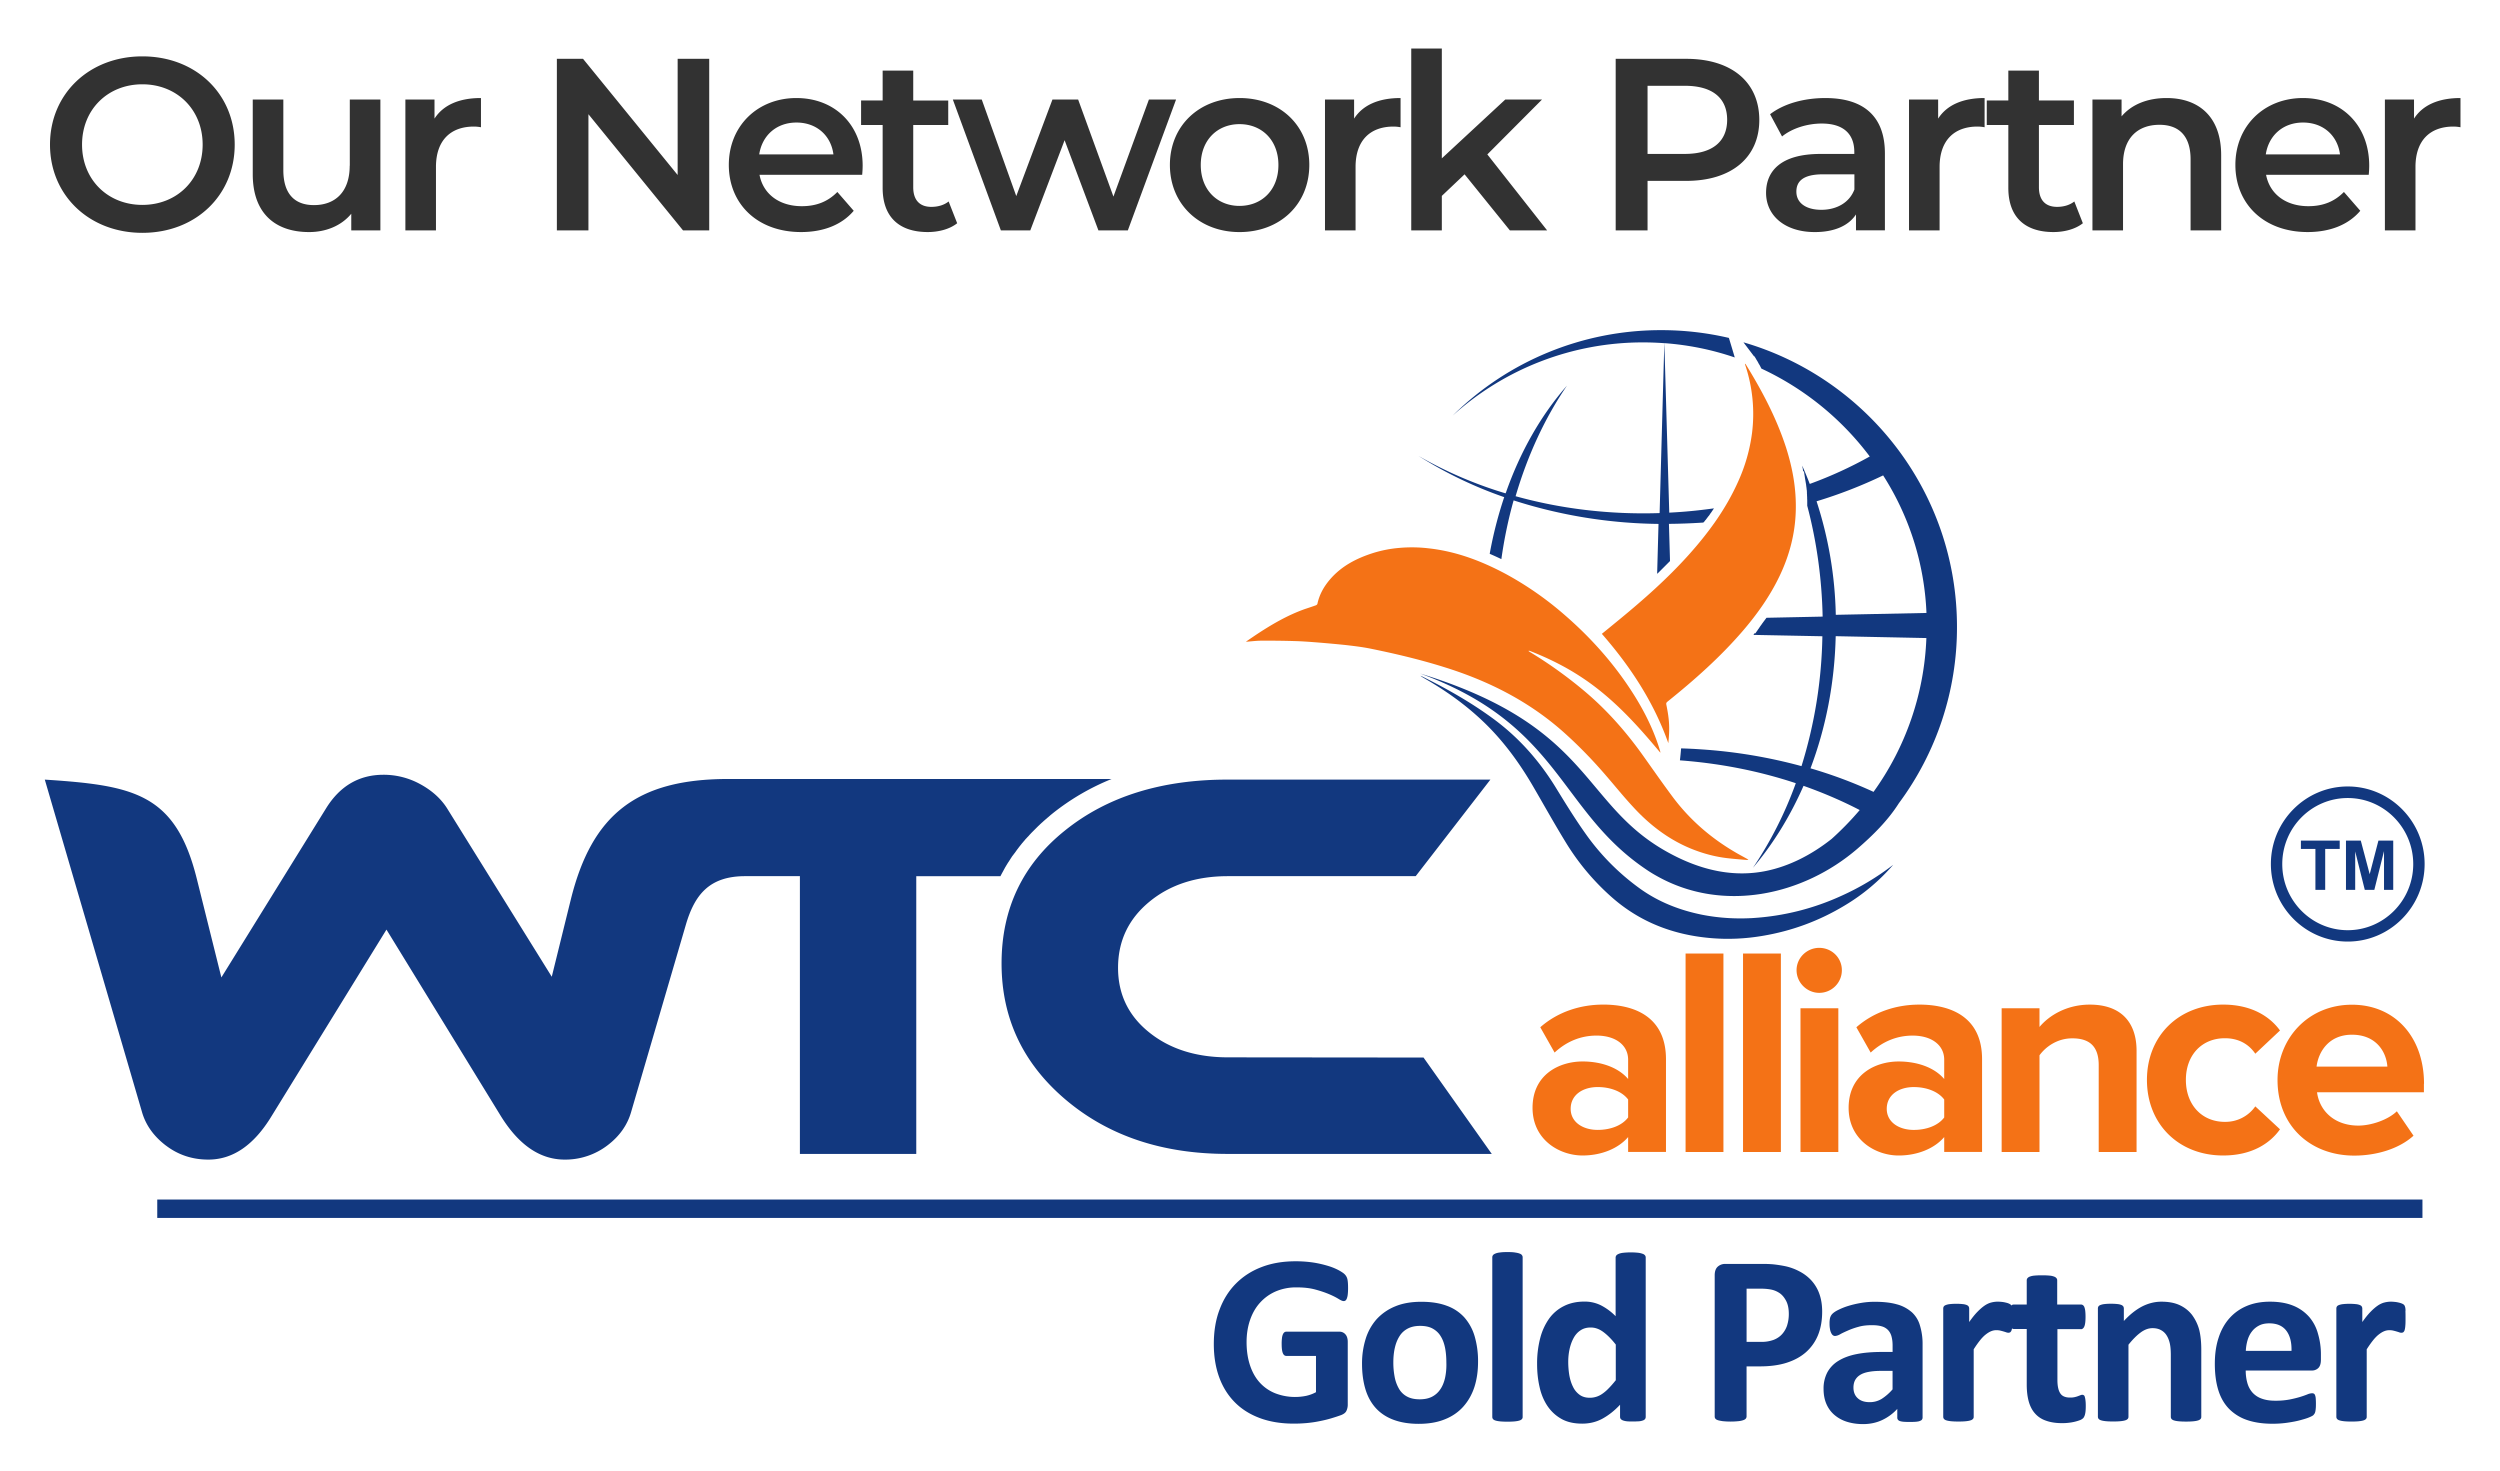 <svg baseProfile="basic" xmlns="http://www.w3.org/2000/svg" viewBox="0 0 150 88.235" xml:space="preserve" width="150" height="88.235"><path d="M8.541 3.382C5.353 3.382 3 5.629 3 8.676c0 3.041 2.353 5.294 5.541 5.294s5.541-2.235 5.541-5.294-2.347-5.294-5.541-5.294zm0 8.912c-2.071 0-3.618-1.512-3.618-3.618 0-2.1 1.541-3.618 3.618-3.618 2.071 0 3.618 1.512 3.618 3.618s-1.541 3.618-3.618 3.618zm12.441-2.353c0 1.571-.865 2.365-2.147 2.365-1.159 0-1.835-.676-1.835-2.1V5.971h-1.835v4.482c0 2.365 1.365 3.471 3.382 3.471 1.012 0 1.941-.382 2.529-1.1v1h1.747V5.971h-1.835v3.971zm5.088-2.824V5.97h-1.747v7.854h1.835v-3.806c0-1.6.882-2.424 2.276-2.424.129 0 .265.012.424.041V5.882c-1.3 0-2.259.412-2.788 1.235zm14.588 3.382-5.676-6.97h-1.57v10.294h1.894v-6.97l5.676 6.971h1.571V3.529h-1.894V10.5zm7.13-4.617c-2.335 0-4.059 1.676-4.059 4.012s1.706 4.029 4.335 4.029c1.353 0 2.453-.441 3.159-1.276l-.982-1.129c-.559.571-1.247.853-2.129.853-1.365 0-2.324-.735-2.541-1.882h6.159a5.95 5.95 0 0 0 .029-.541c0-2.459-1.676-4.065-3.971-4.065zm-2.235 3.382c.176-1.147 1.041-1.912 2.235-1.912 1.206 0 2.071.776 2.218 1.912h-4.453zm10.329 3.148c-.706 0-1.088-.412-1.088-1.176V7.501h2.1V6.03h-2.1V4.235h-1.835v1.794h-1.294V7.5h1.294v3.776c0 1.735.982 2.647 2.706 2.647.659 0 1.324-.176 1.765-.529l-.512-1.306c-.282.224-.653.324-1.035.324zm13.053-6.441-2.129 5.824-2.118-5.824h-1.541l-2.171 5.794-2.071-5.794H57.17l2.882 7.853h1.765l2.059-5.412 2.029 5.412h1.765l2.894-7.853h-1.629zm5.435-.088c-2.412 0-4.176 1.659-4.176 4.012s1.765 4.029 4.176 4.029c2.441 0 4.188-1.676 4.188-4.029s-1.752-4.013-4.187-4.013zm0 6.471c-1.324 0-2.324-.953-2.324-2.453s1-2.453 2.324-2.453c1.335 0 2.335.953 2.335 2.453s-.999 2.452-2.334 2.452zm6.876-5.235V5.972h-1.747v7.852h1.835v-3.806c0-1.6.882-2.424 2.276-2.424.129 0 .265.012.424.041V5.882c-1.3 0-2.259.412-2.788 1.235zm11.276-1.147h-2.206L86.51 9.501V2.912h-1.835v10.912h1.835v-2.071l1.365-1.294 2.718 3.365h2.235L89.24 9.265l3.282-3.294zm8.654-2.443h-4.235v10.294h1.912v-2.971h2.323c2.706 0 4.382-1.394 4.382-3.659-.005-2.281-1.682-3.664-4.382-3.664zm-.088 5.706h-2.235V5.147h2.235c1.676 0 2.541.747 2.541 2.041s-.871 2.047-2.541 2.047zm8.441-3.353c-1.265 0-2.482.324-3.324.971l.718 1.335c.588-.482 1.5-.776 2.382-.776 1.306 0 1.953.629 1.953 1.706v.118h-2.029c-2.382 0-3.265 1.029-3.265 2.335 0 1.365 1.129 2.353 2.924 2.353 1.176 0 2.029-.382 2.471-1.059v.953h1.735v-4.6c.006-2.259-1.3-3.335-3.565-3.335zm1.735 5.488c-.306.806-1.088 1.218-1.982 1.218-.941 0-1.5-.424-1.5-1.088 0-.571.335-1.041 1.588-1.041h1.894v.912zm5.024-4.253V5.97h-1.747v7.854h1.835v-3.806c0-1.6.882-2.424 2.276-2.424.129 0 .265.012.424.041V5.882c-1.3 0-2.259.412-2.788 1.235zm7.135 5.294c-.706 0-1.088-.412-1.088-1.176V7.5h2.1V6.029h-2.1V4.235H120.5v1.794h-1.294V7.5h1.294v3.776c0 1.735.982 2.647 2.706 2.647.659 0 1.324-.176 1.765-.529l-.512-1.306c-.282.224-.653.324-1.035.324zM130 5.882c-1.147 0-2.1.382-2.706 1.1V5.97h-1.747v7.854h1.835V9.853c0-1.571.882-2.365 2.188-2.365 1.176 0 1.865.676 1.865 2.071v4.265h1.835v-4.5c.006-2.365-1.388-3.441-3.271-3.441zm8.182 0c-2.335 0-4.059 1.676-4.059 4.012s1.706 4.029 4.335 4.029c1.353 0 2.453-.441 3.159-1.276l-.982-1.129c-.559.571-1.247.853-2.129.853-1.365 0-2.324-.735-2.541-1.882h6.159a5.95 5.95 0 0 0 .029-.541c0-2.459-1.676-4.065-3.971-4.065zm-2.235 3.382c.176-1.147 1.041-1.912 2.235-1.912 1.206 0 2.071.776 2.218 1.912h-4.453zm8.894-2.147V5.97h-1.747v7.854h1.835v-3.806c0-1.6.882-2.424 2.276-2.424.129 0 .265.012.424.041V5.882c-1.3 0-2.259.412-2.788 1.235z" style="fill:#323232"/><path d="M80.688 76.465c-.065-.071-.182-.147-.347-.241a3.45 3.45 0 0 0-.624-.259 6.54 6.54 0 0 0-.876-.206 7.132 7.132 0 0 0-1.112-.082c-.741 0-1.418.112-2.018.341-.606.229-1.118.559-1.547.988s-.759.953-.988 1.565c-.235.612-.347 1.306-.347 2.076 0 .747.112 1.418.329 2.006s.535 1.088.947 1.5c.412.412.918.724 1.512.941.594.218 1.271.324 2.018.324.259 0 .512-.012.771-.035.253-.024.506-.059.759-.112.247-.047.494-.106.724-.176.235-.071.429-.135.588-.194.159-.065.265-.147.312-.259a.87.87 0 0 0 .076-.382v-3.747a.912.912 0 0 0-.035-.259.516.516 0 0 0-.106-.194.46.46 0 0 0-.365-.159h-3.182c-.041 0-.082.012-.118.041s-.065.071-.088.124a.819.819 0 0 0-.053.224 2.73 2.73 0 0 0-.018.341c0 .265.024.447.071.559.047.112.118.165.206.165h1.782v2.176c-.182.1-.376.171-.582.218a3.303 3.303 0 0 1-1.835-.141 2.499 2.499 0 0 1-.929-.624c-.259-.276-.459-.618-.6-1.029s-.218-.882-.218-1.424c0-.488.071-.935.212-1.341.141-.406.341-.753.606-1.041.265-.288.576-.512.947-.671a3.1 3.1 0 0 1 1.235-.235c.429 0 .8.041 1.124.129.324.088.6.182.835.282.235.1.418.194.559.282.141.088.241.129.306.129a.187.187 0 0 0 .112-.035.292.292 0 0 0 .082-.129.98.98 0 0 0 .053-.241c.012-.1.018-.224.018-.365 0-.241-.012-.424-.041-.547s-.088-.212-.153-.282zm7.165 2.571a2.614 2.614 0 0 0-1.059-.694c-.429-.159-.929-.235-1.512-.235-.594 0-1.118.088-1.559.271a3.106 3.106 0 0 0-1.112.759 3.212 3.212 0 0 0-.665 1.176 4.955 4.955 0 0 0-.224 1.518c0 .571.071 1.082.206 1.529.135.447.347.824.624 1.129.282.306.635.541 1.065.7.429.159.929.241 1.506.241.594 0 1.118-.088 1.565-.271.447-.176.818-.435 1.112-.765s.518-.724.665-1.176c.147-.459.218-.959.218-1.512a5.31 5.31 0 0 0-.206-1.535 2.975 2.975 0 0 0-.624-1.135zM86.7 82.689c-.065.271-.159.5-.294.688-.129.188-.3.335-.5.435-.206.1-.441.147-.724.147-.3 0-.553-.053-.759-.165a1.218 1.218 0 0 1-.482-.465 2.236 2.236 0 0 1-.259-.7 4.591 4.591 0 0 1-.082-.882c0-.347.035-.653.1-.918.065-.271.165-.5.294-.694.129-.194.3-.335.5-.435.206-.1.441-.147.712-.147.306 0 .559.053.759.165.2.112.365.265.482.465.124.2.206.435.259.7.053.271.076.565.076.882.012.347-.024.659-.082.924zm4.471-7.476c-.071-.029-.165-.047-.282-.065s-.265-.024-.441-.024c-.182 0-.329.006-.441.024-.118.012-.212.035-.282.065s-.118.059-.147.1a.212.212 0 0 0-.041.129v9.571c0 .047.012.088.041.129a.308.308 0 0 0 .147.088c.071.024.165.041.282.053.118.012.265.018.441.018.182 0 .329-.006.441-.018.118-.012.212-.029.282-.053a.316.316 0 0 0 .147-.088.19.19 0 0 0 .041-.129v-9.571a.2.2 0 0 0-.041-.129c-.024-.041-.076-.076-.147-.1zm7.394.018a1.2 1.2 0 0 0-.276-.065 4.258 4.258 0 0 0-.882 0c-.118.012-.212.035-.282.065s-.118.059-.147.1a.212.212 0 0 0-.041.129v3.512a3.446 3.446 0 0 0-.882-.653 2.182 2.182 0 0 0-.988-.224c-.459 0-.871.088-1.224.265a2.417 2.417 0 0 0-.888.747 3.564 3.564 0 0 0-.541 1.176 6 6 0 0 0-.188 1.559c0 .482.047.935.147 1.371.094.435.253.812.471 1.141.218.324.494.582.835.776.341.194.759.288 1.253.288.447 0 .853-.1 1.218-.3.365-.2.718-.476 1.053-.835v.718c0 .053.012.1.041.135s.071.065.129.088a.991.991 0 0 0 .235.053c.094.012.224.012.376.012.147 0 .271-.006.365-.012a.925.925 0 0 0 .235-.053.266.266 0 0 0 .124-.088.238.238 0 0 0 .035-.135v-9.547a.2.2 0 0 0-.041-.129.298.298 0 0 0-.135-.094zm-1.629 7.594c-.153.194-.3.359-.429.488a2.337 2.337 0 0 1-.382.324 1.284 1.284 0 0 1-.73.229c-.253 0-.459-.059-.624-.182s-.3-.282-.394-.482c-.1-.2-.171-.429-.218-.688a5.073 5.073 0 0 1-.065-.794c0-.259.024-.506.076-.753.053-.247.129-.465.235-.665.106-.2.241-.359.418-.476.171-.118.376-.176.618-.176.265 0 .512.088.753.265s.494.429.753.759v2.153zm11.771-5.971a2.558 2.558 0 0 0-.741-.571 3.271 3.271 0 0 0-.853-.312 8.053 8.053 0 0 0-.724-.112 7.137 7.137 0 0 0-.635-.024h-2.225a.661.661 0 0 0-.471.171c-.118.112-.176.282-.176.512v8.471c0 .047.012.094.041.129.029.041.082.071.153.094.071.024.171.041.294.059a4.665 4.665 0 0 0 .93 0c.124-.012.218-.035.288-.059a.349.349 0 0 0 .159-.094.22.22 0 0 0 .047-.129v-3.006h.788c.624 0 1.159-.071 1.618-.218s.847-.359 1.159-.635a2.75 2.75 0 0 0 .724-1.029c.165-.406.247-.876.247-1.406 0-.382-.053-.729-.159-1.035a2.34 2.34 0 0 0-.465-.806zm-1.476 2.659a1.47 1.47 0 0 1-.3.529c-.129.147-.3.265-.506.347a2.103 2.103 0 0 1-.771.124h-.859v-3.194h.818c.2 0 .394.012.576.041.188.029.365.088.535.194.171.1.312.259.429.471.118.212.176.482.176.818 0 .241-.035.465-.1.671zm7.453-.8a2.214 2.214 0 0 0-.894-.459c-.359-.1-.8-.147-1.306-.147a4.85 4.85 0 0 0-.835.071c-.271.047-.518.106-.747.176s-.429.153-.594.235c-.171.082-.288.165-.359.235s-.112.147-.141.235a1.418 1.418 0 0 0-.035.359c0 .112.006.212.024.306a.782.782 0 0 0 .065.235c.029.065.059.112.1.147s.088.053.141.053a.709.709 0 0 0 .3-.1c.124-.071.276-.141.465-.224.182-.082.394-.159.635-.224.241-.071.512-.1.818-.1.235 0 .429.024.588.071a.823.823 0 0 1 .376.224c.094.1.165.229.206.382.041.153.065.329.065.535v.394h-.635c-.576 0-1.082.041-1.524.129s-.8.224-1.094.406a1.832 1.832 0 0 0-.665.694 2.077 2.077 0 0 0-.224.988c0 .347.059.653.176.918.118.265.282.482.494.659.212.176.459.312.747.4.288.088.606.135.953.135.418 0 .8-.082 1.141-.241a2.882 2.882 0 0 0 .912-.671v.518a.2.2 0 0 0 .065.159c.041.041.112.065.212.082.1.018.259.024.476.024.206 0 .359-.006.465-.024a.544.544 0 0 0 .229-.082.202.202 0 0 0 .071-.159v-4.365a3.78 3.78 0 0 0-.159-1.159 1.71 1.71 0 0 0-.512-.818zm-1.129 4.647a3.009 3.009 0 0 1-.659.576 1.368 1.368 0 0 1-.712.194c-.306 0-.547-.076-.718-.235-.171-.153-.259-.371-.259-.641 0-.159.029-.3.088-.424a.827.827 0 0 1 .288-.318c.129-.088.3-.153.512-.194.206-.041.459-.065.759-.065h.7v1.106zm11.294-3.606c.094 0 .165-.059.212-.171.047-.112.071-.306.071-.571 0-.141-.006-.259-.018-.359a.924.924 0 0 0-.053-.229.269.269 0 0 0-.088-.118.224.224 0 0 0-.129-.035h-1.412v-1.447a.2.2 0 0 0-.041-.129.316.316 0 0 0-.147-.1 1.004 1.004 0 0 0-.282-.059c-.118-.012-.271-.018-.447-.018s-.324.006-.441.018a1 1 0 0 0-.282.059.33.33 0 0 0-.147.1.212.212 0 0 0-.041.129v1.447h-.771a.255.255 0 0 0-.129.035c-.012.006-.012.024-.024.029a.212.212 0 0 0-.041-.059c-.029-.024-.071-.047-.129-.071s-.124-.041-.206-.059a1.547 1.547 0 0 0-.224-.035c-.071-.006-.141-.012-.206-.012-.135 0-.271.018-.406.053s-.271.1-.406.194-.276.218-.429.376-.312.359-.482.6v-.806a.255.255 0 0 0-.035-.129.269.269 0 0 0-.118-.088.866.866 0 0 0-.235-.053 3.376 3.376 0 0 0-.388-.018 3.22 3.22 0 0 0-.376.018.98.98 0 0 0-.241.053c-.065.024-.106.053-.129.088a.224.224 0 0 0-.035.129v6.488c0 .047.012.088.041.129a.308.308 0 0 0 .147.088c.071.024.165.041.282.053.118.012.265.018.447.018s.329-.006.441-.018c.118-.012.212-.029.282-.053a.316.316 0 0 0 .147-.088.19.19 0 0 0 .041-.129v-4.047c.135-.212.265-.394.382-.541s.235-.265.341-.347c.112-.088.218-.153.318-.194a.82.82 0 0 1 .306-.065c.088 0 .165.006.241.024.071.018.141.035.2.053.059.018.118.035.165.053a.37.37 0 0 0 .129.024.192.192 0 0 0 .118-.035.272.272 0 0 0 .076-.129c.006-.024.018-.059.024-.094a.203.203 0 0 0 .106.035h.776v3.324c0 .4.041.741.124 1.035.082.288.212.535.388.724.176.194.394.335.665.424.265.094.582.141.947.141.135 0 .271-.006.406-.024a2.753 2.753 0 0 0 .671-.159.595.595 0 0 0 .194-.124.594.594 0 0 0 .106-.241c.029-.112.041-.276.041-.488 0-.135-.006-.247-.018-.335a1.12 1.12 0 0 0-.041-.206c-.012-.053-.035-.082-.065-.1a.147.147 0 0 0-.082-.024c-.035 0-.071.006-.112.024s-.094.035-.153.059a1.425 1.425 0 0 1-.206.059 1.174 1.174 0 0 1-.265.024c-.288 0-.488-.088-.594-.265-.112-.176-.165-.441-.165-.794v-3.047h1.406zm6.688-.841c-.188-.247-.429-.447-.735-.594s-.676-.218-1.118-.218c-.4 0-.788.1-1.159.288-.371.194-.735.482-1.094.871v-.747a.255.255 0 0 0-.035-.129.269.269 0 0 0-.118-.088.866.866 0 0 0-.235-.053 3.376 3.376 0 0 0-.388-.018 3.22 3.22 0 0 0-.376.018.98.98 0 0 0-.241.053c-.065.024-.106.053-.129.088a.224.224 0 0 0-.035.129v6.488c0 .047.012.088.041.129a.308.308 0 0 0 .147.088c.071.024.165.041.282.053.118.012.265.018.447.018s.329-.006.447-.018c.118-.012.212-.029.282-.053a.316.316 0 0 0 .147-.088.19.19 0 0 0 .041-.129v-4.318c.259-.324.506-.571.741-.741.235-.171.471-.253.706-.253.182 0 .347.035.482.106a.89.89 0 0 1 .341.3c.088.129.153.282.2.465.047.182.071.429.071.741v3.706c0 .047.012.088.041.129a.308.308 0 0 0 .147.088c.071.024.159.041.282.053.118.012.271.018.447.018s.324-.006.441-.018c.118-.012.212-.029.282-.053a.316.316 0 0 0 .147-.088.19.19 0 0 0 .041-.129v-4.012c0-.471-.041-.871-.124-1.206a2.662 2.662 0 0 0-.418-.876zm7.006.094a2.536 2.536 0 0 0-.947-.665c-.388-.159-.853-.241-1.394-.241-.512 0-.976.082-1.388.253s-.759.418-1.047.741-.506.718-.653 1.176c-.153.465-.224.982-.224 1.559 0 .606.071 1.135.212 1.588.141.453.359.824.653 1.124a2.76 2.76 0 0 0 1.088.665c.435.147.941.218 1.518.218.318 0 .624-.024.9-.065.282-.041.529-.088.747-.147s.4-.112.541-.171c.141-.059.229-.106.259-.141.029-.035.059-.071.076-.106s.035-.082.041-.135c.012-.053.018-.118.024-.194.006-.076.006-.165.006-.271 0-.124-.006-.224-.012-.3a.671.671 0 0 0-.041-.188c-.018-.041-.041-.076-.071-.088a.211.211 0 0 0-.112-.024.81.81 0 0 0-.282.071c-.118.047-.265.1-.441.153s-.388.106-.629.153a4.471 4.471 0 0 1-.847.071c-.318 0-.588-.041-.812-.124a1.34 1.34 0 0 1-.553-.359c-.141-.159-.247-.347-.312-.576s-.1-.476-.1-.753h3.953a.537.537 0 0 0 .412-.159c.1-.106.147-.271.147-.494v-.288a4.35 4.35 0 0 0-.176-1.265 2.57 2.57 0 0 0-.535-1.018zm-3.794 2.041c.012-.229.047-.441.106-.641s.147-.376.265-.524c.112-.147.259-.265.429-.353.171-.088.376-.129.606-.129.459 0 .8.147 1.024.441.224.294.324.7.312 1.212h-2.741zm9.571-2.571a.889.889 0 0 0-.035-.118.239.239 0 0 0-.059-.082.508.508 0 0 0-.129-.071 1.26 1.26 0 0 0-.206-.059 1.547 1.547 0 0 0-.224-.035c-.071-.006-.141-.012-.206-.012-.135 0-.271.018-.406.053s-.271.1-.406.194-.276.218-.429.376-.312.359-.482.6v-.806c0-.047-.012-.088-.035-.129s-.065-.065-.118-.088a.866.866 0 0 0-.235-.053 3.376 3.376 0 0 0-.388-.018 3.22 3.22 0 0 0-.376.018.98.98 0 0 0-.241.053c-.065.024-.106.053-.129.088a.224.224 0 0 0-.035.129v6.488c0 .047.012.088.041.129a.308.308 0 0 0 .147.088c.071.024.165.041.282.053.118.012.265.018.441.018.182 0 .329-.006.441-.018.118-.012.212-.029.282-.053a.316.316 0 0 0 .147-.088.19.19 0 0 0 .041-.129v-4.047c.135-.212.265-.394.382-.541s.235-.265.341-.347c.112-.088.218-.153.318-.194a.82.82 0 0 1 .306-.065c.088 0 .165.006.241.024.071.018.141.035.2.053.059.018.118.035.165.053a.37.37 0 0 0 .129.024.192.192 0 0 0 .118-.035.272.272 0 0 0 .076-.129c.018-.065.035-.153.041-.265.012-.112.012-.253.012-.429s0-.312-.006-.418c.012-.082 0-.159-.006-.212zM9.959 68.735c.735.559 1.582.841 2.541.841 1.476 0 2.741-.871 3.8-2.618l6.888-11.182 6.859 11.182c1.082 1.747 2.359 2.618 3.835 2.618a4.17 4.17 0 0 0 2.588-.871c.706-.541 1.176-1.206 1.4-1.994l3.282-11.229c.524-1.782 1.394-2.9 3.524-2.912h3.318v16.665h6.982V52.571h5.053l.012-.029.018-.035.035-.065.035-.065.035-.065.024-.041.012-.024.035-.065.029-.053.006-.012.035-.065.035-.059.006-.006.035-.065.006-.006.071-.118.041-.065.006-.006.035-.053.041-.065.012-.018.029-.047.041-.065.018-.024.024-.041.041-.059.024-.029.024-.029.041-.059.029-.035.018-.024.006-.006.071-.1.012-.018.082-.112.006-.006.088-.118.047-.059.047-.059.006-.006.041-.053.047-.059.012-.012.041-.047.047-.059.018-.018.035-.041.047-.059.024-.024.029-.029.053-.059.029-.029.024-.024.053-.059.035-.041.018-.018.094-.1.012-.012.053-.053.053-.053.006-.006.112-.112.106-.106.012-.012.047-.047.059-.053.018-.018.041-.041.059-.053.024-.024.035-.029.059-.053.029-.029.029-.024.094-.082.024-.018.059-.053.047-.041.018-.012.012-.012.088-.076.012-.012.006-.006.065-.053.065-.053a14.165 14.165 0 0 1 3.559-2.082H43.7c-5.5 0-8.188 2.124-9.453 7.241-.382 1.541-.759 3.082-1.141 4.624L26.812 48.48c-.376-.582-.912-1.059-1.606-1.435a4.548 4.548 0 0 0-2.2-.559c-1.453 0-2.6.665-3.429 1.994l-6.295 10.167-1.476-5.929c-1.276-5.118-3.782-5.594-9.118-5.941 1.941 6.647 3.888 13.288 5.829 19.935.224.788.706 1.465 1.441 2.024zm50.135-10.929c0 3.282 1.282 6.006 3.847 8.176 2.565 2.171 5.8 3.253 9.712 3.253h15.853l-4.094-5.782-11.735-.012c-1.906 0-3.488-.5-4.729-1.5-1.241-.994-1.865-2.288-1.865-3.871 0-1.606.624-2.924 1.865-3.953 1.247-1.035 2.824-1.547 4.729-1.547h11.265l4.482-5.794H73.653c-3.971 0-7.224 1.018-9.753 3.053-2.541 2.035-3.806 4.694-3.806 7.976zm80.771-1.312c2.541 0 4.612-2.088 4.612-4.653s-2.071-4.653-4.612-4.653-4.612 2.088-4.612 4.653 2.065 4.653 4.612 4.653zm0-8.612c2.165 0 3.929 1.776 3.929 3.965s-1.765 3.965-3.929 3.965c-2.165 0-3.929-1.776-3.929-3.965s1.759-3.965 3.929-3.965zm-1.947 5.512h.594v-2.459h.871v-.5h-2.329v.5h.871v2.459zm2.388-2.329.582 2.329h.571l.582-2.329v2.329h.553v-2.959h-.888l-.524 2.018-.535-2.018h-.888v2.959h.553v-2.329zM90.33 29.6a24.623 24.623 0 0 1-5.224-2.247 24.899 24.899 0 0 0 5.147 2.476 24.176 24.176 0 0 0-.871 3.4c.235.1.465.206.7.318.171-1.218.418-2.394.735-3.524a29.457 29.457 0 0 0 8.694 1.412l-.082 2.988.012-.012h.006l.012-.006.012-.012.012-.012.012-.012.012-.012.012-.012.012-.012.012-.012.012-.012.006-.006.006-.006.012-.012.012-.012.012-.012.012-.012.012-.012.012-.012.012-.012.012-.012.006-.006.006-.006.012-.012.012-.012.012-.012.012-.012.012-.012.012-.012.012-.012.012-.012.006-.006.006-.006.012-.012.012-.012.012-.012.012-.012.012-.012.012-.012.012-.012.012-.012.006-.006.006-.006.012-.012.012-.012.012-.012.012-.012.012-.012.012-.012.012-.012.012-.012.006-.006.006-.006.012-.012.012-.012.012-.012.012-.012.012-.012.012-.012.012-.012.012-.012.012-.012.012-.012.012-.012.012-.012.012-.012.012-.012.012-.012.012-.012.012-.012-.065-2.229a35.391 35.391 0 0 0 1.941-.071l.118-.006.006-.006.006-.006.006-.006.006-.006.006-.006.006-.006.006-.006.006-.006.006-.006.006-.006.006-.006.006-.006.041-.059.006-.006.006-.006.006-.006.006-.006.006-.006.006-.006.082-.112.006-.006.065-.088.006-.006.006-.006.006-.006.006-.006c.041-.053.076-.106.112-.165l.006-.006.006-.006.006-.006.182-.271c-.724.1-1.459.182-2.206.229-.159.012-.318.018-.476.029l-.294-10.171c1.465.106 2.882.4 4.224.859-.112-.382-.229-.771-.353-1.176a17.789 17.789 0 0 0-4.065-.465 17.76 17.76 0 0 0-12.506 5.129 17.008 17.008 0 0 1 11.429-4.394c.429 0 .853.018 1.271.047l-.282 10.194c-3.035.1-5.959-.265-8.641-1.012.724-2.471 1.771-4.718 3.082-6.635-1.565 1.782-2.812 3.982-3.671 6.441zm14.929-8.235.006.012.094.153.006.012.006.012.006.012.094.153.006.012.006.012.006.012.006.012.006.012.006.012.006.012.006.012.065.106.006.012.006.012.006.006v.006l.006.012.006.012.006.012.006.012.006.012.006.012.006.012.006.012.012.024.006.012.006.012.006.012a17.204 17.204 0 0 1 6.506 5.276 24.8 24.8 0 0 1-3.6 1.647 22.471 22.471 0 0 0-.453-1.094l.006.035v.006l.006.041.018.076.006.041.006.041.006.041.006.041.053.035.012.071v.012l.006.041.006.041v.012l.012.059.012.082.006.041.006.041.006.035.006.035.006.035.012.076.006.035.006.035.012.071.006.035.006.035v.012l.012.094v.012l.006.035.006.035.006.076.006.035.006.035.006.112v.071l.006.071v.053l.006.1v.071l.006.112v.329c.553 2.088.876 4.324.924 6.653l-3.371.071-.012.018-.012.018-.071.094-.012.018-.006.006-.006.006-.012.018-.071.094-.012.018-.012.018-.006.006-.006.006-.012.018-.012.018-.012.018-.012.018-.024.029-.012.018-.012.018-.024.029-.012.018-.012.018-.012.018-.012.018-.012.018-.012.018-.012.018-.012.018-.012.018-.024.029-.012.018-.012.018-.012.018-.012.018-.012.018-.012.018-.012.018-.024.029-.012.018-.012.018-.012.018-.012.018-.012.018-.012.018-.024-.029-.053.059-.012.018-.012.018-.012.018 4.141.082a27.71 27.71 0 0 1-1.253 7.794 30.415 30.415 0 0 0-6.024-1.006c-.4-.029-.8-.047-1.2-.059-.018.224-.041.465-.071.718 2.453.182 4.788.653 6.953 1.371a23.02 23.02 0 0 1-2.571 5.076c1.206-1.424 2.229-3.082 3.035-4.918 1.182.418 2.306.9 3.371 1.453a18.088 18.088 0 0 1-1.688 1.735c-1.229.971-2.553 1.635-3.924 1.918-1.835.376-3.841.053-6.035-1.194-5.094-2.894-4.447-7.5-14.735-10.653 8.453 3.088 8.312 8.218 13.571 11.759.206.141.418.271.629.388 3.953 2.235 8.782 1.182 12.053-1.641.912-.788 1.824-1.688 2.471-2.712a17.706 17.706 0 0 0 3.494-10.588c0-8.094-5.412-14.924-12.812-17.076l.641.847.006-.006zm7.153 26.147a27.259 27.259 0 0 0-3.782-1.412c.912-2.412 1.447-5.094 1.512-7.929l5.441.112a16.861 16.861 0 0 1-3.171 9.229zm3.176-10.735-5.441.112a23.48 23.48 0 0 0-1.153-6.812 27.808 27.808 0 0 0 3.994-1.553 16.564 16.564 0 0 1 2.6 8.253zm-10.406 18.306c-1.029.059-2.053 0-3.065-.2-1.335-.271-2.588-.759-3.7-1.553a13.997 13.997 0 0 1-3.282-3.306c-.618-.871-1.182-1.782-1.741-2.694-.976-1.606-2.182-2.994-3.688-4.124-1.382-1.029-2.876-1.876-4.424-2.641l-.053-.018c.059.053.124.088.182.124 1.3.741 2.512 1.6 3.594 2.635 1.188 1.135 2.147 2.447 2.971 3.859.641 1.1 1.259 2.212 1.924 3.3a14.344 14.344 0 0 0 2.829 3.388c1.682 1.476 3.671 2.235 5.882 2.429 1.047.094 2.094.047 3.135-.129 1.759-.294 3.406-.9 4.935-1.824a11.853 11.853 0 0 0 2.912-2.441l-.071.053a15.387 15.387 0 0 1-3.006 1.794 14.957 14.957 0 0 1-5.335 1.347zM9.435 73.076h135.912V71.97H9.435v1.106z" style="fill:#12387f"/><path d="M96.188 60.276c-1.359 0-2.712.429-3.771 1.359l.859 1.518c.729-.676 1.588-1.018 2.518-1.018 1.141 0 1.894.571 1.894 1.447v1.159c-.571-.676-1.588-1.053-2.735-1.053-1.376 0-3 .765-3 2.782 0 1.929 1.624 2.859 3 2.859 1.124 0 2.141-.412 2.735-1.106v.894h2.271v-5.571c-.006-2.482-1.806-3.271-3.771-3.271zm1.5 6.771c-.376.5-1.088.747-1.824.747-.894 0-1.624-.465-1.624-1.265 0-.841.729-1.306 1.624-1.306.729 0 1.447.247 1.824.747v1.076zm3.447 2.071h2.271V57.212h-2.271v11.906zm3.447 0h2.271V57.212h-2.271v11.906zm3.447 0h2.271v-8.624h-2.271v8.624zm1.124-12.247c-.729 0-1.359.588-1.359 1.341 0 .747.624 1.359 1.359 1.359.753 0 1.359-.606 1.359-1.359s-.612-1.341-1.359-1.341zm6 3.406c-1.359 0-2.712.429-3.771 1.359l.859 1.518c.729-.676 1.588-1.018 2.518-1.018 1.141 0 1.894.571 1.894 1.447v1.159c-.571-.676-1.588-1.053-2.735-1.053-1.376 0-3 .765-3 2.782 0 1.929 1.624 2.859 3 2.859 1.124 0 2.141-.412 2.735-1.106v.894h2.271v-5.571c0-2.482-1.806-3.271-3.771-3.271zm1.5 6.771c-.376.5-1.088.747-1.824.747-.894 0-1.624-.465-1.624-1.265 0-.841.729-1.306 1.624-1.306.729 0 1.447.247 1.824.747v1.076zm8.735-6.771c-1.412 0-2.465.676-3.018 1.341v-1.124h-2.271v8.624h2.271v-5.8c.376-.518 1.071-1.018 1.965-1.018.965 0 1.588.412 1.588 1.606v5.212h2.271V63.03c-.006-1.676-.918-2.753-2.806-2.753zm8.106 7.035c-1.376 0-2.341-1.018-2.341-2.518 0-1.5.965-2.5 2.341-2.5.788 0 1.412.324 1.824.929l1.482-1.394c-.571-.788-1.641-1.553-3.412-1.553-2.659 0-4.571 1.876-4.571 4.518 0 2.659 1.912 4.535 4.571 4.535 1.771 0 2.841-.765 3.412-1.571l-1.482-1.376a2.18 2.18 0 0 1-1.824.929zm11.947-2.282c0-2.818-1.753-4.747-4.324-4.747-2.624 0-4.465 2.018-4.465 4.518 0 2.765 1.982 4.535 4.606 4.535 1.341 0 2.694-.412 3.553-1.194l-1-1.465c-.553.535-1.571.859-2.306.859-1.465 0-2.341-.912-2.482-2h6.412v-.506zm-6.447-1.035c.106-.859.712-1.912 2.124-1.912 1.5 0 2.071 1.088 2.124 1.912h-4.247zM104.9 51.588c-.012-.018-.012-.024-.018-.024-.147-.082-.294-.165-.447-.247-1.612-.888-2.994-2.047-4.094-3.529-.6-.806-1.176-1.635-1.759-2.453-.988-1.388-2.106-2.665-3.406-3.776a26.085 26.085 0 0 0-3.347-2.418c-.041-.024-.082-.053-.124-.082a.1.1 0 0 1 .082-.006c1.082.424 2.124.935 3.094 1.576 1.635 1.071 2.976 2.459 4.235 3.935.165.194.324.382.506.6-.006-.053-.006-.071-.012-.094-.359-1.206-.906-2.318-1.571-3.376-1.141-1.812-2.547-3.4-4.165-4.8a19.593 19.593 0 0 0-3.488-2.435c-1.465-.788-3-1.376-4.671-1.559a8.541 8.541 0 0 0-1.776-.024 7.356 7.356 0 0 0-1.518.294c-1.012.318-1.935.788-2.635 1.612-.359.424-.624.894-.741 1.447-.006.035-.053.071-.088.088-.212.076-.424.147-.641.218-1.088.382-2.071.965-3.024 1.6-.171.118-.341.229-.541.371.341-.024.641-.065.941-.065a55.24 55.24 0 0 1 1.994.024c.453.012.906.047 1.359.082a78.41 78.41 0 0 1 1.676.153c.506.059 1.012.118 1.506.218 1.476.3 2.941.647 4.376 1.094 2.694.829 5.153 2.071 7.265 3.965.912.818 1.759 1.7 2.553 2.629.512.594 1.006 1.206 1.541 1.782.976 1.071 2.1 1.947 3.453 2.512.724.3 1.476.506 2.253.594.365.041.729.071 1.094.1.059.006.094 0 .135-.006zm-.153-29.729c-.006-.012-.024-.018-.053-.041.018.065.024.106.041.147a9.233 9.233 0 0 1 .388 4.006 10.208 10.208 0 0 1-.853 2.965c-.735 1.635-1.782 3.059-2.971 4.382-1.265 1.406-2.676 2.653-4.129 3.847-.353.288-.7.576-1.059.865 1.712 1.959 3.118 4.1 3.988 6.559.094-.9.065-1.4-.118-2.306-.018-.082 0-.129.065-.182 1.612-1.294 3.159-2.665 4.512-4.235.865-1.006 1.629-2.082 2.206-3.282.594-1.235.941-2.535.982-3.912.041-1.318-.188-2.588-.588-3.835-.576-1.771-1.441-3.4-2.412-4.976z" style="fill:#f47216"/></svg>